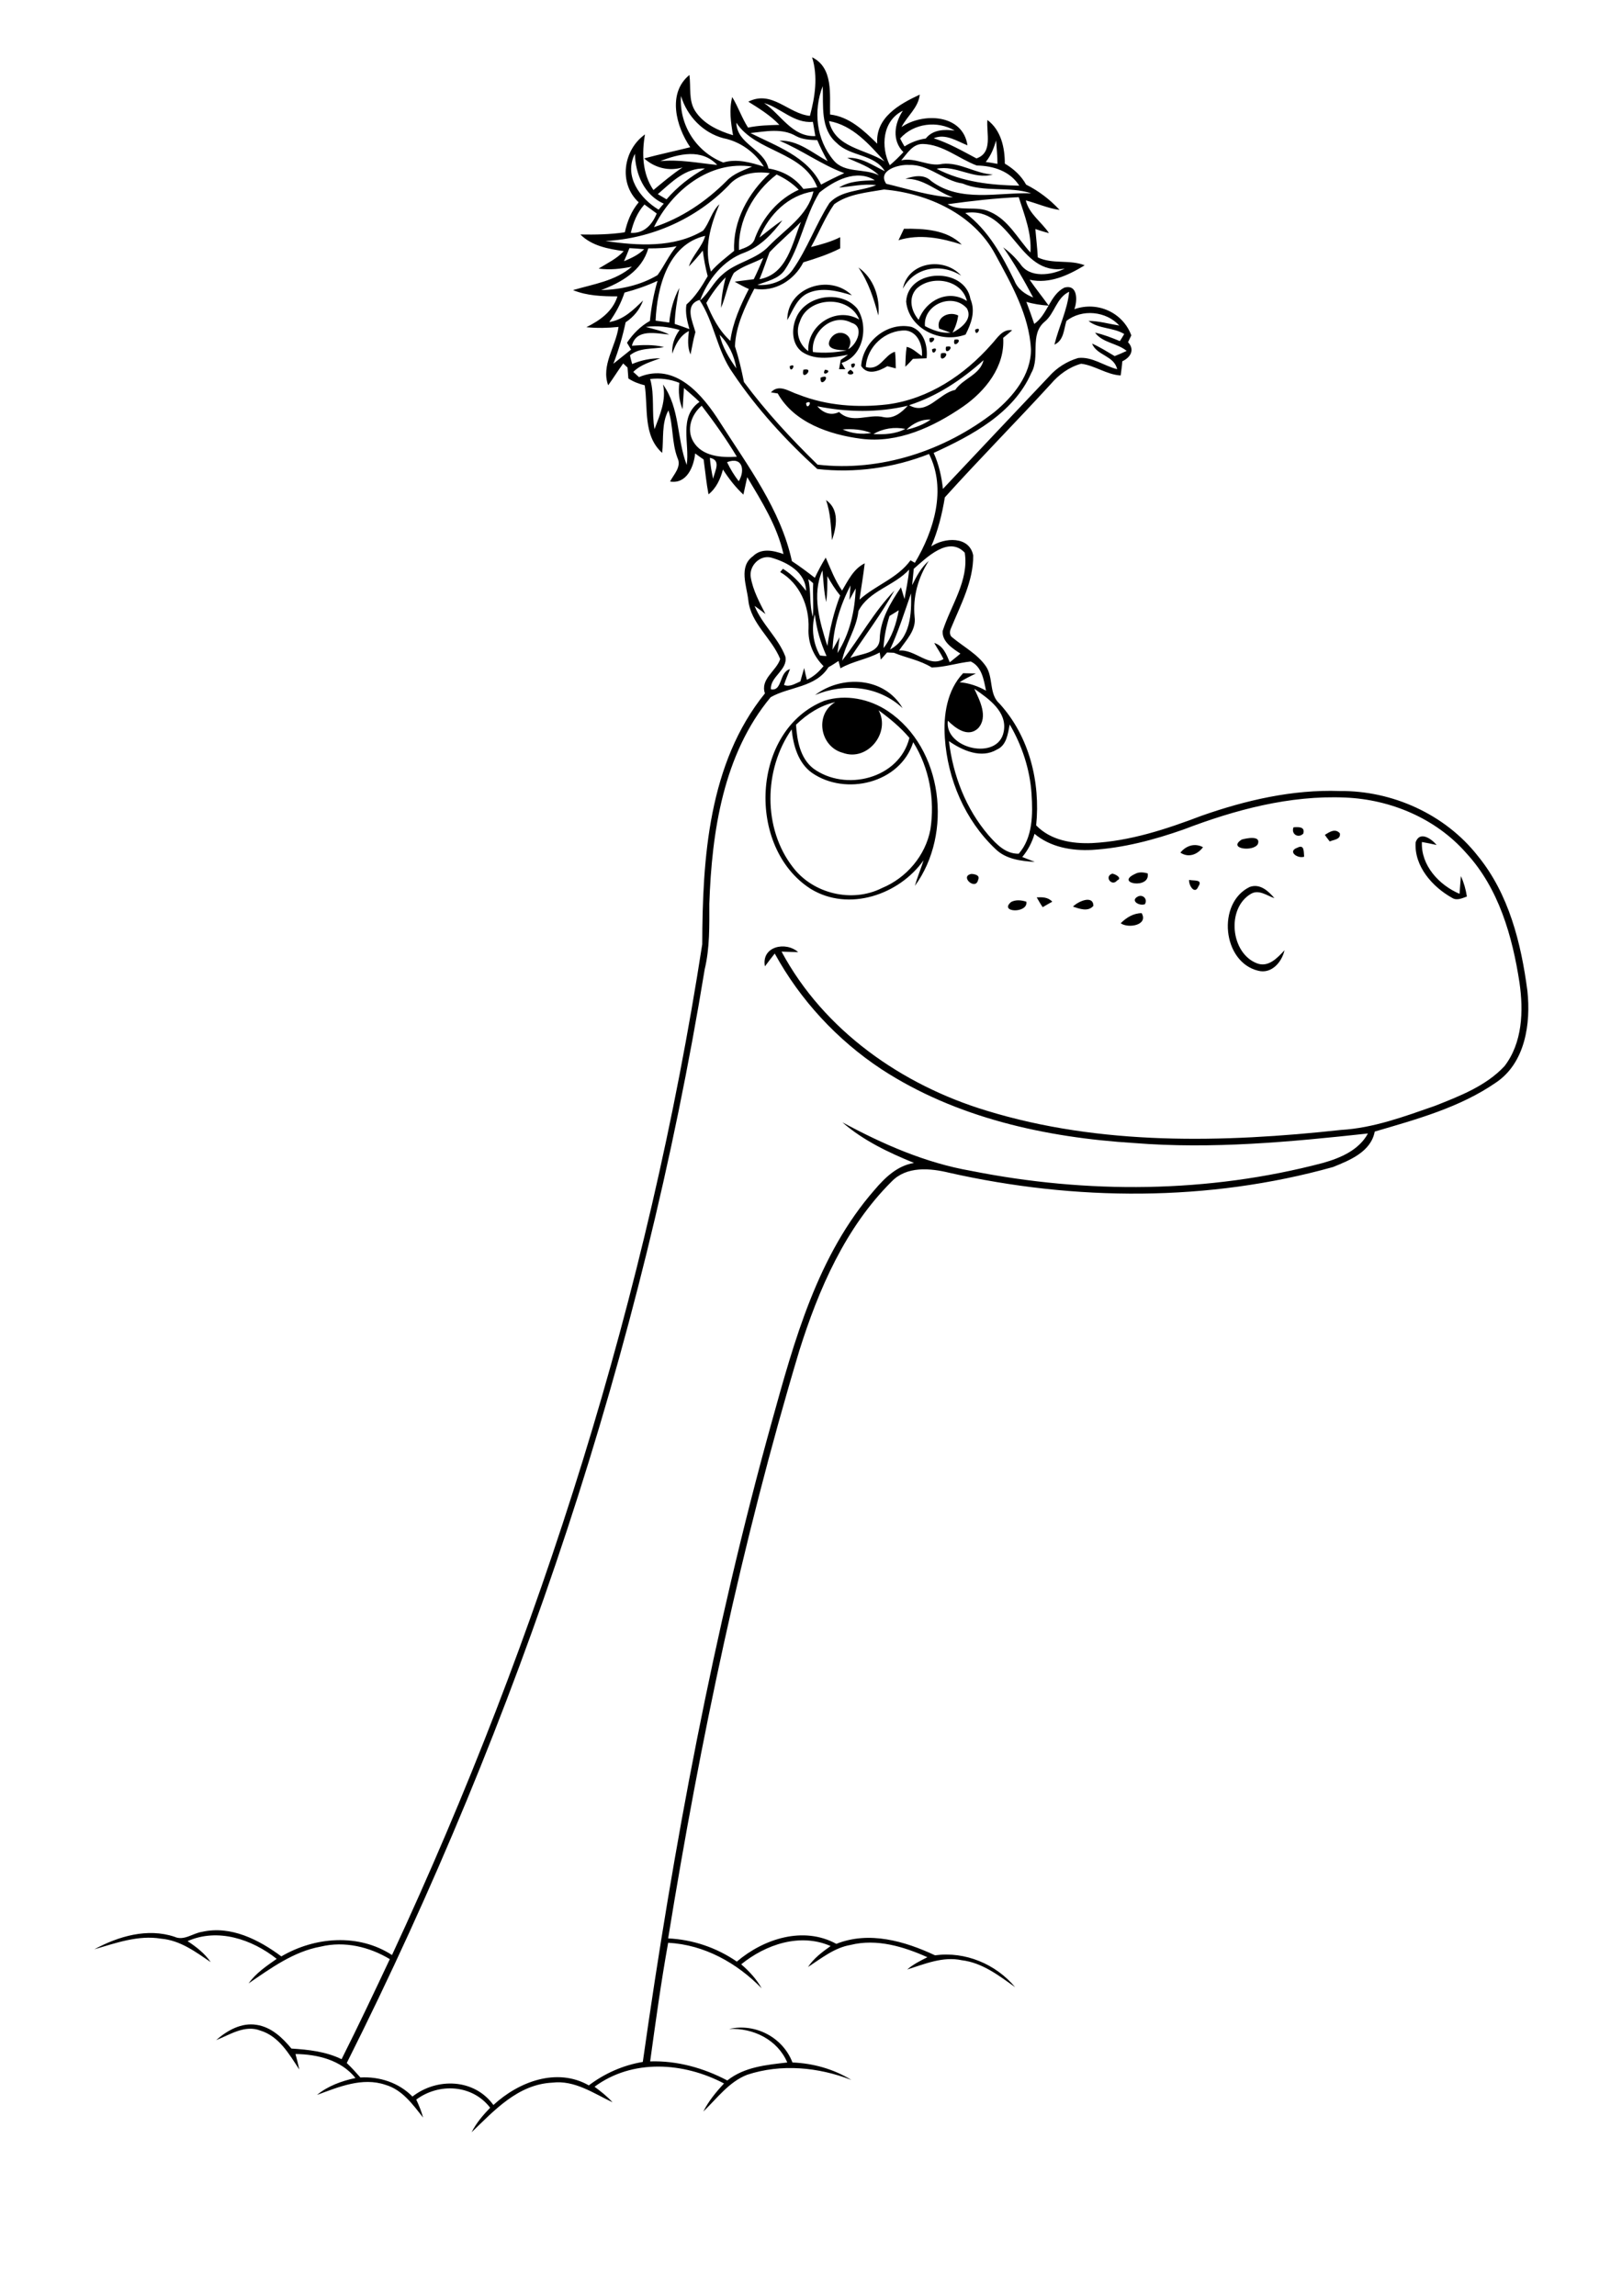 <?xml version="1.0" encoding="utf-8"?>
<!-- Generator: Adobe Illustrator 21.0.2, SVG Export Plug-In . SVG Version: 6.00 Build 0)  -->
<svg version="1.2" baseProfile="tiny" id="Layer_1" xmlns="http://www.w3.org/2000/svg" xmlns:xlink="http://www.w3.org/1999/xlink"
	 x="0px" y="0px" viewBox="0 0 595 842" overflow="scroll" xml:space="preserve">
<g>
	<path d="M411.1,338.6c2.1-2.1,4.7-3.7,7.7-3.7C421.3,339.3,413.9,340.6,411.1,338.6 M393.6,332.5c1.8-1.9,7.4-4.4,7.5-0.3
		C399.2,334.5,396,333.3,393.6,332.5 M370.9,330.8c1.7-0.9,3.8-0.7,5.6-0.1C377.2,335.1,366.3,334.7,370.9,330.8 M380.3,329.1
		c2-0.1,4.2-0.1,5.7,1.6c-0.9,0.5-2.7,1.5-3.5,2C381.7,331.6,381,330.3,380.3,329.1 M417.4,328.8c1.7-0.9,3.7,0.8,2.6,2.8
		C417.9,332.4,414.5,330.3,417.4,328.8 M461.5,356c-13.1-3.2-15.2-24.8-3.1-30.7c3.8-1.4,6.9,1.5,9.1,4.1c-2.7-0.9-5.7-3.3-8.6-1.6
		c-9.1,5.3-7.5,21.8,2.2,25.5c4.2,1.6,7.5-2,10.1-4.8C470.2,352.9,466.4,357.3,461.5,356 M436.2,322.7c1.6,0.4,5.2-0.3,3.4,2.4
		C438.3,328.3,436,324.7,436.2,322.7 M416.4,320.5c1.4-0.8,3.1-0.6,4.6-0.2C422.1,326.3,408.7,324,416.4,320.5 M408,320.4
		c1,0.1,3.9,1.6,1.8,2.5C407.9,325.3,404.9,321.5,408,320.4 M356.4,320.5c1.3,0.1,3.2,0.5,2.4,2.2
		C357.9,326.8,351.8,321.3,356.4,320.5 M478.4,314.2c-2.5,0.8-6.2-2-2.5-3.3C478.6,309.5,478.2,312.5,478.4,314.2 M433,312.7
		c2.1-2.6,5.3-3.6,8.3-2C439.3,313.4,436,314.7,433,312.7 M455.5,307.9c1.8-0.5,7.2-1.6,5.9,1.7
		C459.7,312.5,450.2,311.3,455.5,307.9 M519.3,308.9c1.5-4.3,5.8-1.3,7.7,1c-1.8-0.4-3.6-0.8-5.4-1.1c-0.4,8.6,6.3,15.8,13.8,19
		c0.2-2.2,0.3-4.4,0.5-6.5c1.1,2.4,1.8,4.9,2.2,7.5c-1.7,0.6-3.7,1.6-5.4,0.5C525.5,325.3,518.7,317.7,519.3,308.9 M486,306.2
		c1.7-1.1,3.8-2.5,5.5-0.6c0.4,2.3-2.2,2.3-3.7,3C487.3,308,486.4,306.8,486,306.2 M474.5,303.4c1.8-0.1,4.3-0.3,3.6,2.3
		C476.3,307.6,473.5,305.9,474.5,303.4 M290.9,318.1c7.4,9.7,21.7,13.1,32.6,7.6c9-3.7,16-11.9,17.8-21.5c1.7-11-0.4-22.6-6.3-32
		c-4.8,15.1-24.9,19.8-37.2,11.2c-5-3.6-6.8-10-7.4-15.9C280.1,282.2,279.8,303.9,290.9,318.1 M292,265.8c0.4,5.8,1.5,12.2,6.3,16
		c11.8,8.7,31.6,3.8,35.3-11.2c-3.3-3.9-7.2-7.1-11.3-10.1c4.5,8.2-4.1,18.9-13.1,15.6c-8.4-2.2-10.5-14.1-2.8-18.6
		C301,258.7,296.1,261.8,292,265.8 M302.4,257c7.8-2.5,16.6-0.7,23.3,3.8c20.3,13.6,23.9,45,9.9,64.1c0.9-3.2,2.2-6.2,3.2-9.4
		c-9,12.7-27.5,19-41.4,10.5C273.7,310.9,275.4,267.7,302.4,257 M299,254.9c9.9-7.5,25.5-6.6,32.1,4.8
		C322.3,251.5,309.8,250.4,299,254.9 M303,183.4c5,3.4,3.9,9.8,2.2,14.7C304.8,193.2,304.7,188.1,303,183.4 M301,138.5
		C305.7,136.6,300.7,143.1,301,138.5 M312,135.6C315.6,137.9,308.4,137.9,312,135.6 M302.6,135.6C306.1,135.8,301,138.7,302.6,135.6
		 M298.7,135.6C299.3,136.3,299.3,136.3,298.7,135.6 M294.7,135.6C299.4,134.6,293.6,140.4,294.7,135.6 M289.7,134.3
		C292.7,132.7,289.8,137.7,289.7,134.3 M312.2,133.6C315.3,132,312.4,137.1,312.2,133.6 M345.2,129.6
		C350,128.5,344.2,134.4,345.2,129.6 M341.9,128.1C345.1,126.6,342,131.5,341.9,128.1 M347,127.2C351.2,126.1,346.3,131.3,347,127.2
		 M350.1,124.6C354.2,123.7,349.2,128.7,350.1,124.6 M341,124C345.1,122.9,340.4,128,341,124 M320.4,159.2c4,0.2,8.1,0,11.7-1.9
		C328.1,156.5,323.9,157.1,320.4,159.2 M309.1,157.5c3.3,1.5,7,1.9,10.5,1.3C316.3,157.5,312.6,157.2,309.1,157.5 M332.5,157.6
		c3.2-0.7,6.3-1.9,8.9-3.7C338,153.7,334.9,155.3,332.5,157.6 M299.8,149c2.1,2.4,5,3.6,8,2.1c4.8,4.6,10.8,0.5,16.4,1.9
		c3.6,0.7,6.5-1.7,8.8-4.2C322,151.4,310.8,151.2,299.8,149 M295.7,147.8C295.9,151.2,298.7,146.2,295.7,147.8 M333.5,148.6
		c6.6,3.9,10.9-4.4,16.9-5.6c3-4.3,9.1-5.5,10.4-10.9C352.9,139.2,343.8,145.3,333.5,148.6 M363.6,126.4c2.2-2.3,4-5.8,7.7-5.3
		c-1.1,1-2.2,1.9-3.3,2.8c0.7,10.5-6.5,19.5-14.7,25.2c-10.9,7.5-24,13.6-37.5,11.8c-11.5-1.5-24.5-5.9-30.5-16.6
		c-0.6-0.1-1.9-0.3-2.5-0.4c3-3.3,6.8-0.2,10.1,0.8c10.4,4.1,21.7,4.9,32.7,3.6C340.7,146.3,353.8,137.5,363.6,126.4 M357.7,120.9
		C360.8,119.3,357.8,124.3,357.7,120.9 M315.9,134.2c0.6-8.9,9.6-16.3,18.5-14.3c4.6,1.7,6,7.1,5.5,11.5c-1.7,0.1-3.3,0.1-5,0.2
		c-0.9,1-1.8,2-2.8,2.9c0.1-2.4,0.1-4.9,0.5-7.3c2.2,0.5,3.8,2.2,5.6,3.4c0.3-4-1.5-8.9-6-9.4c-7.4-0.2-14.2,5.9-14.6,13.4
		c5.3,1.5,6.7-4.4,10.7-5.6c0.3,2,0.2,4,0.3,6.1c-0.8-0.2-2.3-0.6-3.1-0.8C322.7,136,318.2,137.9,315.9,134.2 M298.2,129.1
		c4.1,0.5,8.3,0.2,12.4-0.6c-2.7-0.1-8.3-0.1-6-4.2c2.9-4.7,9.7-1.3,6.5,3.8c3.3-1.7,6.1-8.3,1.3-9.7
		C305.4,114.6,297.4,121.7,298.2,129.1 M293.4,118c-1.7,3.9-0.3,8.3,3.1,10.8c-0.5-9.5,10.2-16.6,18.7-11.6
		C311.5,108,296.3,108.7,293.4,118 M292,116.7c3.4-8.5,16.5-10.5,22.4-3.6c4.4,6.4,2.4,17.6-5.7,20c0.4,0.6,1,1.8,1.4,2.3
		c-0.6,0-1.7,0-2.3,0c0.2-1.1,0.4-2.3,0.6-3.4c0.9-0.6,1.8-1.2,2.7-1.9c-5.5,1-11.8,2.3-16.8-1C290.4,126.3,290.3,120.7,292,116.7
		 M288.8,117.4c-0.1-12.1,15.6-17.1,23.7-9.1c-5.2-1.6-11-3.1-16.1-0.8C292.3,109.4,290.9,113.8,288.8,117.4 M339.3,119.6
		c2.9,1.5,6,2.7,9.4,2.4c-1.4-0.5-2.8-1-4.2-1.5c-1.2-4.2,3.6-6.5,7-4.8c-0.3,2.2-1,4.3-2.1,6.3c3.1-1.6,7.5-4.9,5.3-8.9
		C349.4,107.1,338.6,111.7,339.3,119.6 M336.1,106c-3,3.4-1.8,8.2,0.9,11.3c2.6-7.2,10.9-11.4,17.7-6.9
		C352.8,102.4,341.5,100.7,336.1,106 M332.4,110.6c0.7-12.3,21.6-12.7,23.6-0.9c1.9,4.5,0.3,8.9-1.8,13
		C345.1,126.1,333.4,120.6,332.4,110.6 M314.9,98.1c5.6,3.9,8,11,7.3,17.6C320.5,109.5,318.6,103.4,314.9,98.1 M331.2,105.9
		c1.9-10,15.2-11.8,21.4-4.8C345.2,96.4,335.4,97.9,331.2,105.9 M331.6,83.9c7.2-0.1,15.8,0.3,21.2,5.8c-7.5-2.4-15.4-4-23.2-1.6
		C330.3,86.7,330.9,85.3,331.6,83.9 M365.7,274.9c-5.7,3.4-12.6,0.4-17.6-3.1c1.5,12.6,6.2,24.8,14.5,34.5c2.9,3.3,6.3,6.9,11.1,6.8
		c5.2-6,5.2-14.5,4.7-22c-0.6-9-3.5-17.7-8-25.4C369.7,269.1,369.3,273.3,365.7,274.9 M357.4,252.6c2,4.3,5.2,10.3,1.4,14.5
		c-3.7,3.5-8.3,0-11.1-2.8c-1.4,10.3,18.5,14.9,20.5,4C369.6,261,362.6,256.2,357.4,252.6 M308.3,245.1c-0.2-0.7-0.5-2-0.7-2.7
		c-1.2,0.8-2.4,1.6-3.7,2.3c-4.7,7.5-14.4,7.1-21.2,11c-17.4,20.9-21.6,49.4-22.5,75.8c0,8,0.2,16.1-1.7,24
		c-22.8,139.4-68,274.9-131.3,401.1c1.8,1.7,3.4,3.5,5,5.3c7-0.4,14.1,1.9,19.1,7c9-7,22.7-6.6,29.7,3.1c9.2-8.5,23.2-13.9,35-7.2
		c5.8-4.4,12.6-7.4,19.8-8.6c11.2-79,25.9-157.7,47.3-234.7c8.3-29.9,16.8-61.2,37.7-85.1c3.9-4.6,8.4-8.9,14.5-9.9
		c-9.3-3.8-18.6-8.2-26.3-14.9c14.8,8,30.5,14.9,47.2,17.8c42.6,8.5,87.1,8.2,129.1-2.9c6.4-1.8,13.2-4.7,16.5-10.8
		c-28.5,3.1-57.2,5.8-85.8,3.5c-32.3-2-65.3-9.2-92.7-27.1c-16.2-10.7-29.8-25.4-39.1-42.4c-1.2,1.5-2.4,3.1-3.6,4.7
		c-1.4-7.3,7.6-9.3,12.2-5.2c-2.1-0.1-4.1-0.1-6.1-0.2c15.5,28.9,44.1,48.9,75.1,58.3c42,12.9,86.9,11.8,130.1,7.1
		c11.9-0.7,23.2-4.9,34.4-8.8c9.1-3.6,18.8-7.3,25.6-14.6c6.6-8.6,7-20.2,5.5-30.6c-2.6-17-7.6-34.6-19.5-47.5
		c-11.1-12.7-27.7-19.7-44.4-20.4c-20.4-0.9-40.5,4.5-59.3,11.7c-10.8,3.8-22.1,6.8-33.6,7.5c-7.4,0.4-15.3-1-21.1-5.9
		c-0.9,3.1-2.4,6-4.5,8.5c1.5,0.6,3.1,1.2,4.6,1.8c-5.1-0.3-10.7-1-14.5-4.8c-11.1-10.5-17.5-25.5-18.5-40.7
		c-0.6-8.3,0.8-17.5,6.7-23.7c1.6,0,3.1,0.1,4.7,0.1c-2.1,1-4.1,2-6,3.2c3.4,0.3,6.7,1.4,9.7,3.1c-0.8-3.9-1.5-8.8-5.6-10.7
		c-4.8,0.5-9.5,2.1-14.3,2.2c-4.3-2.7-9.3-3.5-13.9-5.4c-0.6,0-1.9-0.1-2.5-0.1c-0.8,0.9-1.6,1.8-2.3,2.6c-0.1-0.6-0.3-1.9-0.4-2.6
		C318.1,241.8,312.8,242.5,308.3,245.1 M300.8,240.4c0.6,0.1,1.8,0.2,2.4,0.2c-2.2-4.9-3.7-10-4.3-15.3
		C297.6,230.4,298.2,235.9,300.8,240.4 M326.3,225.9c-1.2,3.8-2,7.8-2.2,11.8c3.1-4,4.7-8.9,5.6-13.9
		C328.6,224.5,327.5,225.2,326.3,225.9 M326.5,238.2c7.6-4.1,7.9-13.1,7.7-20.6C331.8,224.5,329.6,231.5,326.5,238.2 M305.4,238.3
		c0.9-1.5,1.7-3.1,2.6-4.6c-0.2,1.4-0.6,4.3-0.8,5.8c4.5-7,6.4-15.4,6.7-23.7c-0.8,1.4-1.5,2.8-2.3,4.2c0.1-1.3,0.3-4,0.4-5.3
		C308.2,222,305.7,230.1,305.4,238.3 M296.5,212.4c1.1,4.6,0.3,9.3,1.7,13.8c0.3-4.1-0.1-8.2,0.1-12.3
		C297.9,213.5,297,212.8,296.5,212.4 M314.9,224.1c-0.7,6.5-4.8,12-6,18.2c6.6-8.4,11.7-18,19.2-25.7c-4.8,8.6-10.8,16.5-16.2,24.7
		c3.7-1.6,10.6-1.5,10.8-6.9c0.2-7.1,3.9-13.3,7.8-19c0.4,1.4,0.9,2.9,1.3,4.3c0.6-3.6,1.4-7.1,1.7-10.8
		C328,214.9,318.6,216.7,314.9,224.1 M303.5,236.9c0.9-6.3,2.4-12.5,4.7-18.5c-1.8-2.2-3.3-4.6-4.7-7.1c0,3.2,0,6.3-0.4,9.5
		c-0.9-3.8-1-7.7-1.4-11.6C297.7,218.1,300.7,228.1,303.5,236.9 M275.4,211.7c0.8,4.8,3.2,9.2,5.4,13.5c-1-0.8-3-2.3-4-3
		c2.7,6.8,8.7,11.7,11.3,18.6c1,4.9-5.7,7.4-5.3,12c4.3,0.8,2.9-6.3,7-7.4c-0.7,1.9-1.6,3.8-2.2,5.8c2.1,0.9,4.1-0.5,6-1.3
		c0.5-1.7,0.9-3.3,1.4-4.9c0.2,1.1,0.7,3.2,1,4.3c2.4-1.1,4.4-2.9,6.1-5c-3.7-3.7-5.8-8.6-5.5-13.9c0.3-8.1-3.2-16.4-10.4-20.6
		l1-1.2c3.4,2.1,6.1,5,8.5,8.1c-0.2-6.9-6.9-10.5-12.8-12.2C278.7,203.4,274.7,207.6,275.4,211.7 M335.2,208.6c-0.2,2-0.4,4-0.6,6
		c1.6-3.2,3.3-6.5,6.1-8.9c-3.9,6.1-5.9,13.2-5.2,20.5c0.7,5-3.2,8.6-5.7,12.4c5.9-0.6,11,6.4,16.3,3.1c-1-2.1-2.3-3.9-3.4-5.9
		c3.3,1,4.5,4.2,5.7,7.1c1.3-1.1,2.7-2.1,3.9-3.2c-2.9-1.9-6.8-4.4-6.5-8.3c3-9.4,9.7-18.5,8.1-28.7
		C348,196.4,339.9,204.5,335.2,208.6 M266.7,169.5c1.2,2.5,2.6,4.8,4.3,7C273.4,172.5,272.4,167.3,266.7,169.5 M260.4,167.9
		c0.2,2.6,0.6,5.1,1.2,7.7C262.2,172.7,264.7,168.8,260.4,167.9 M257.4,148.8c-3.7,3.1-5.7,8.6-3.1,13.1c3.2,5.5,10.3,6,16,5.6
		C266.4,161,262,154.8,257.4,148.8 M238.5,139c1.7,6,0.5,12.3,1.6,18.4c2-5.3,4.4-10.7,3.1-16.4c6.3,8.8,5,19.8,8.7,29.5
		c1.2-7.8-3.1-17.6,4.7-23.1c-1.8-1.8-3.8-3.4-5.7-5.1c-0.2,2.6-0.3,5.2-0.5,7.8c-1.3-3.1-1.6-6.4-1.2-9.7
		C245.7,139,242.1,138.6,238.5,139 M264,122.8c1,4.6,3.5,8.6,6.1,12.3C269.4,130.5,267.3,126.1,264,122.8 M255.1,121.8
		c-0.8,2.7-1.2,5.5-1.8,8.2c-1.2-2.8-0.9-5.7-0.6-8.6c-3.3,1.7-4.9,4.9-6.1,8.3c-0.2-3.2,0.8-6.1,2.7-8.7c-4-1.1-8.2-1.7-12.4-1.1
		c2.9,0.8,5.9,1.4,8.6,2.8c-4.8-0.4-12.1-2.3-13.7,4.1c3.9-0.3,7.9-0.5,11.8,0.5c-4.2,0.8-9,0.1-12.5,3c0.2,1.1,0.5,2.1,0.8,3.2
		c3.3-1.4,6.8-2.1,10.3-2.1c-3.5,1.3-7.2,2.3-9.9,5c0.7,0.6,1.4,1.3,2.1,1.9c13.4-5.6,23.5,6.7,29.8,16.7
		c10.2,16,22.2,31.9,26.3,50.8c2.9,1.9,5.7,4,8.4,6.1c1.2-2.5,2.5-5,4-7.4c1.8,4.1,3.4,8.4,6,12.1c2.2-3.7,4.2-8,8.3-10
		c-0.5,4.5-1.3,8.9-1.9,13.3c5.9-5.3,13.9-7.8,18.7-14.4c0.4,0.2,1.2,0.7,1.6,0.9c7-11.7,11.7-27,5.2-39.9c-13,5.1-27.2,7.1-41,5.5
		c-11.5-10.5-22.2-22.1-30.9-35.1c-5.9-8.2-6.8-18.6-12.3-26.9C250.9,111.8,254.1,118,255.1,121.8 M383.2,118
		c-5.7,4.8-1.5,12.9-4.9,18.8c-6.5,14.8-21.8,22.9-35.8,29.3c1.9,4.2,2.9,8.7,3.4,13.2c12.9-13.7,25.9-27.5,38.9-41.2
		c2.8-3.2,6.6-5.6,10.7-6.8c5.1-0.6,9.5,2.9,14.3,4.1c-1.1-5-7.5-5-9.2-9.4c2.9,1.3,5.6,3,8.3,4.6c1.5-0.6,2.9-1.2,4.4-1.9
		c-3.5-2.9-8.8-2.9-11.6-6.7c3.2,0.7,6.2,1.9,9.1,3.1c0.4-0.6,1.2-1.9,1.6-2.6c-4.1-2.5-9.4-1.8-13.1-4.8c3.8,0,7.5,1.1,11.3,1.7
		c-4.8-5.3-13.7-6.2-19.4-1.7c-1,3.1-0.9,7.1-4.4,8.7c1.6-6.6,4.8-12.8,5.4-19.4C387.5,109.2,386.9,115,383.2,118 M229.1,107.3
		c-1.3,3.9-3.2,7.5-5.6,10.8c5.2-0.8,8.8-4.4,12.4-7.9c-1.2,3.3-3.4,6-6.4,8c-1.1,5.2-2.6,10.3-4.5,15.2c2.1-1.7,4.3-3.4,6.5-5.2
		c-0.4-0.6-1.1-1.9-1.5-2.5c2.2-3.3,5-6.1,8.4-8c0.5-5,1.4-9.9,2.8-14.7C237.3,104.8,233.3,106.2,229.1,107.3 M269.2,100.1
		c-2.3,4-2.9,8.6-4.7,12.8c0.1-3.8,0.8-7.6,1.7-11.2c-2.8,2.8-5.1,6-7.1,9.4c2.1,5.1,4.6,10.1,8.8,13.9c0.9-6.7,3.7-13,6.8-19
		c-1.8-0.8-3.5-1.7-5.2-2.7c2.3-0.3,4.7-0.6,7-0.9c1.3-2.6,2.4-5.2,3.5-7.8C276.5,96.5,272.4,97.5,269.2,100.1 M230.9,91
		c-0.6,1.6-1.3,3.2-2,4.8c2.6-1.1,5.3-2.3,7.4-4.4C234.5,91.2,232.7,91.1,230.9,91 M237.8,91.1c-2.3,8.2-9.9,12.5-17.3,15.3
		c7.2-0.2,14.5-1.8,20.7-5.5c2.5-3.4,4.2-7.4,7-10.6C244.8,91,241.3,91.1,237.8,91.1 M240.5,117.6c1.7,0.2,3.4,0.5,5,0.7
		c0.4-4.4,1.6-8.8,3.7-12.7c-0.8,4.4-1.6,8.8-1.7,13.2c1.8,0.6,3.6,1.2,5.4,1.9c-0.8-2.9-1.6-5.9-1.1-9c3.3-2.9,5.6-6.6,7.8-10.4
		c-0.8-3.1-1.4-6.2-1.8-9.4c-1.6,2-3.3,4-5.1,5.8c1.3-4.1,4.8-7,6-11.2C245,89.6,241,105.5,240.5,117.6 M282.3,92.5
		c-1.3,3.3-2.3,6.6-3.7,9.9c10.1-1.8,12-13.1,15.2-21C290.1,85.2,286,88.6,282.3,92.5 M354.1,78.1c8.4,6.3,13.5,15.6,18,24.8
		c1.2,3.1,3.9,5,6.9,6.2c-3.4-6.4-6.9-12.5-11-18.4c2.3,1.7,4.4,3.7,6.2,6c3.5,5.4,11.4,4.3,16.4,1.8
		C373.3,101.5,371.3,75.4,354.1,78.1 M231.4,85.4c4.8,0.3,7.8-2.9,9.5-7.1c-1.5-1.1-3-2.2-4.5-3.3C233.7,78,232.3,81.6,231.4,85.4
		 M347.6,74.9c4.8,2.9,10.7,0.4,15.6,2.8c6.7,2.9,10.1,9.8,14.8,14.9c0.5-7.1-2.2-13.7-4.3-20.3C365,72.7,356.3,73.7,347.6,74.9
		 M278.6,87.1c2.8-2.1,5.4-4.4,8.4-6.3c-3.6,4.9-8.1,9.6-13.8,11.8c-7.9,2.8-13.6,10-16.4,17.6c3.2-2.7,4.9-6.7,8.1-9.4
		c5-4.7,12.5-5.5,17.2-10.6c6-6.2,14.2-11,16.3-20C289.1,71.6,282.1,78.7,278.6,87.1 M306,74.9c-3.4,4.9-5.6,10.5-8.5,15.7
		c3.6-0.9,7.3-1.9,10.7-3.6c0,1.4,0,2.7,0,4.1c-4.3,2.2-8.9,3.7-13.5,5.1c-3.4,6.6-10.4,11-18,9.7c-3.4,6.6-6.8,13.6-7.1,21.1
		c1.4,4.3,2.4,8.6,3.3,13.1c8.1,10.9,17.3,20.8,27,30.3c23.1,2.7,46.7-5.1,64.9-19.3c6.9-5.7,13.4-13.6,13.4-23
		c-0.7-12.6-7.2-23.9-13.1-34.8c-7.9-14.8-24.8-22.4-40.8-23.8C318.1,70.6,311.2,71.1,306,74.9 M300.6,70.6
		c-5.5,8.9-6.9,19.8-12.8,28.5c-2.3,3.3-6.5,4-10,5.4c4.9,0.4,10.1-1.5,13-5.6c5.4-7.7,8.5-16.7,13.5-24.5
		c4.4-4.7,11.5-4.2,17.1-6.5c-4.6-0.6-9.1,0.5-13.6,0.9c3.9-2.5,8.6-2.5,13.1-2.7C314.1,61.9,306.1,66.2,300.6,70.6 M271.1,91.7
		c2.4-0.9,5.2-1.7,5.9-4.5c2.9-7.6,8.5-14.2,16-17.6c-2.3-2.4-5.1-4.2-8.1-5.6C276.4,70.5,270.6,80.9,271.1,91.7 M267.2,68.1
		c-11.9,12.2-28.2,19.4-45.1,20.3c11.9,1.7,25.1,2.6,35.8-3.8c2.4-2.9,3.1-7,6-9.7c-3.3,7.8-5.8,16.3-3.1,24.7
		c2.5-2.9,5.6-5.2,8.5-7.6c-0.5-11,5.2-21.2,13.1-28.5C276.9,62.7,270.9,63.7,267.2,68.1 M241.3,71.2c1.1,0.6,2.1,1.3,3.2,1.9
		c4-4.6,8.8-8.4,14.1-11.3C251.4,61.5,246.3,66.9,241.3,71.2 M239.9,83.3C250,80,259,73.9,266.5,66.4c2.5-2.7,6.1-3.9,9.4-5.3
		C260.3,58.7,246.4,70,239.9,83.3 M325.1,67.4c8,1.9,16.1,4.6,24.5,5c-6-2.1-10.8-7.1-17.5-6.8c3.1-1.1,6.9-1.8,9.5,0.8
		c10.7,8,24.5,4.1,36.7,4.5c-8.2-2.7-17.2-0.2-25.2-3.6c-7-1-12.4-7.1-19.6-6.8C329.7,60.2,321.7,62.5,325.1,67.4 M241.6,76.9
		c0.6-0.7,1.2-1.5,1.9-2.2c-7.2-3.2-10.4-10.8-10.6-18.3C228.7,64.6,234.8,72.8,241.6,76.9 M242.2,59.1c7.1-0.7,13.9,0.7,20.9,1.4
		C257.4,54.4,249,56.4,242.2,59.1 M330.6,58.8c5.3-1.2,10,2.5,15.1,1.3c6.4-0.7,12.1,3.6,18.5,3.9c-7.2,2-13.5-3.6-20.6-2.1
		c9.4,4.9,19.9,6,30.3,6.2c-3.4-5.4-9.6-7.3-15.6-7.4c-6.6-2.5-12.4-7.7-19.7-7.9C334.8,52.7,332.8,56.3,330.6,58.8 M361.6,59.4
		c1.4,0.2,2.8,0.4,4.3,0.7c0-2.9-0.3-5.7-0.5-8.6C364.6,54.3,363.5,57.1,361.6,59.4 M275.3,48.8c9.5,4.8,20.9,8.6,25.9,18.9
		c2.8-1.5,5.6-2.9,8.5-4.2c-8.4-3.1-15.6-8.5-23.8-11.9c6.8-0.3,12.1,4.5,17.7,7.5c-1.4-2.5-2.7-5.1-3.8-7.7
		c-2.7-0.1-5.4-0.2-7.8-1.5C286.9,46.9,280.8,48.2,275.3,48.8 M330.2,50.8c0.5,1,1,1.9,1.6,2.9c2.4-1.5,5-2.5,7.8-2.9
		c2.6-3.3,6.8-3.4,10.6-2.9C343.9,44.1,335.1,45.2,330.2,50.8 M270.1,45c0.3,8,10.1,9.5,11.8,16.8c5.1,0.8,9.7,3.3,12.8,7.5
		c1.7-0.2,3.4-0.4,5.1-0.6C294.7,55.4,277.4,56,270.1,45 M304.1,44.4c2.2,9.9,13.4,10.2,20.4,14.8C318.9,53,312.8,45.9,304.1,44.4
		 M326.4,60.6c1.8-1.5,3.4-3.1,5-4.8c-4.3-4.3-3.3-10.5-0.2-15.2C323.7,44.3,323,53.8,326.4,60.6 M280.3,37.8
		c6.2,4.2,10.3,12.5,18.8,12.1c-0.3-1.7-0.6-3.5-0.9-5.2C291.2,45.3,286.5,39.6,280.3,37.8 M249.8,35.2
		c-0.7,10.7,5.6,20.5,15.5,24.4c5-1.5,10.1,0,14.9,1.5c-3.3-5.3-8.7-9.2-14.8-10.4C257.9,48.7,252.1,42.7,249.8,35.2 M305.8,58.8
		c4.1,4.9,11.3,2.8,16.6,5.5c-3.2-3.2-7.6-4.5-11.6-6.4c5.2-0.3,9.4,2.8,13.8,4.9c-3.9-6.4-12.6-5.3-17.6-10.3
		c-6.2-5.2-4.9-13.8-5.2-20.9C298.3,40.6,299.4,51.2,305.8,58.8 M297.9,21c7.9,3.9,6.4,13.7,6.6,21c7.1,0.8,12.4,5.9,17.3,10.7
		c-0.7-9.6,8.1-14.5,15.6-18c-0.5,4.8-4.6,7.8-6.7,11.9c7.9-5.4,22.5-4.8,24.2,6.7c-4-1.6-8-4.4-12.4-2.6c5.6,1.8,10.6,4.7,15.7,7.4
		c6.1-2.1,3.6-9.2,4-14.1c5,3.7,6.4,10.1,6.4,16c3.2,1.9,6,4.4,7.8,7.7c4.6,2.3,8.8,5.5,12.3,9.3c-4.3-0.6-8.2-2.4-12.4-3.5
		c1.2,5,5.8,7.9,8.5,12c-1.7-0.4-3.4-1-5-1.5c0.3,3.5,0.7,6.9,0.9,10.4c5.4,2.6,11.7,0.7,17.2,2.9c-6.1,3.7-12.9,6.9-20.2,5.3
		c2.2,3.2,4.7,6.3,7,9.5c-2.8-0.2-5.6-0.6-8.2-1.4c1,2.7,2,5.4,2.9,8.1c4.9-3.4,5.7-10.6,11-13.3c5-1.4,4.9,4.8,3.7,7.9
		c8.5-3,17.8,1.2,20.9,9.6c-0.4,0.8-0.8,1.7-1.2,2.5c2.6,2.8,0.9,5.6-2.1,7c-0.1,1.7-0.4,3.5-0.6,5.2c-5.2-0.3-9.5-3.7-14.5-4.3
		c-4.4,1.2-8.2,4-11.1,7.4c-12.8,14-26.2,27.5-38.9,41.6c-1,6.1-2.5,12.2-5,18c4.8-3.3,14-3.9,15.4,3.3c0.1,9.4-4.6,18.1-8.1,26.6
		c-0.6,1.2-0.7,2.8,0.6,3.6c4.1,3.4,9.1,6,12.2,10.5c2.8,4.2,1,10.2,5,13.7c10.9,12,15,28.7,13.4,44.6c5.3,5.5,13.2,6.8,20.5,6.5
		c13.9-0.7,27.2-5.1,40.1-10c16.2-5.7,33.4-9.7,50.7-9.1c19.3-0.2,38.7,8.5,50.7,23.8c11.4,13.9,15.9,32,18.2,49.5
		c1.3,12-0.8,26.4-11.5,33.6c-13.3,9.2-29.2,13.5-44.5,18c-1.4,7.4-9.1,10.5-15.3,13c-45.8,12.8-94.6,12.5-140.8,2.1
		c-7-1.7-15.6-2.5-21.1,3.2c-17,16.9-26.8,39.5-33.9,62.1c-21.2,70.6-36.3,142.8-48.1,215.5c9,0.4,17.8,3.4,25.2,8.5
		c9.9-8.4,24.4-13.1,36.5-6.5c12-4.8,25.1-1,36.2,4.2c11.1-1.5,22.3,3.2,29.4,11.7c-6-4.3-12.1-9-19.6-9.9c-6.9-1.5-13.6,1.4-20,3.4
		c2.2-1.9,4.8-3.2,7.4-4.5c-8.7-3.9-18.6-6.9-28.2-4.5c-5.9,1-10.7,4.9-15.6,8.1c2.1-3.2,5.2-5.5,8.3-7.7
		c-11.2-4.9-23.8-0.6-32.8,6.7c2.9,2.5,5.6,5.4,7.5,8.8c-9.1-9.3-21-16-34.3-16.7c-2.6,14.4-4.6,29-6.6,43.5
		c9.9-0.3,19.6,2.4,28.3,7c6.3-5,14.3-5.7,22-6.6c-3.6-8.4-12.5-12.7-21.3-12.3c9.6-2.2,19.7,3.1,23.2,12.3
		c7.6,0.3,15.1,2.4,21.6,6.4c-12.1-4.7-25.7-6-38.2-1.9c-6.7,2.6-11.1,8.7-16.1,13.5c1.9-3.8,4.7-7.2,7.6-10.3
		c-14.8-7.8-33.6-9.1-47.5,1.2c2.3,1.7,4.6,3.5,6.6,5.7c-7-3.3-13.9-8.2-22.1-7.2C190,764.4,181.3,774,173,782
		c1.7-3.4,4.2-6.3,6.8-9c-6.5-8.5-18.7-9.2-27.1-3c1,2.2,1.9,4.3,2.5,6.6c-3.8-4.8-7.6-10.2-13.8-12c-8.5-2.9-17.2,0.8-25.1,3.7
		c4-3.3,9-5.1,14.1-6.2c-5.3-6.6-13.9-8.7-22-8.8c0.5,1.9,1,3.8,1.4,5.7c-3.7-5.6-7.4-12.2-14.3-14.3c-5.7-2.2-11.1,1.5-16.2,3.5
		c4-3.5,9.2-6.5,14.8-5.6c5.4,0.8,9.5,4.7,12.8,8.7c6.3,0.4,12.7,1.1,18.4,3.9c6.1-12.1,11.9-24.4,17.7-36.7
		c-7.5-4.5-16.6-6.7-25.3-4.6c-10,1.8-18.3,7.9-26.5,13.5c2.7-3.8,6.6-6.4,10.3-9c-9.1-7.2-21.6-11.4-32.7-6.5
		c3.2,2.1,6.3,4.5,8.5,7.7c-5.6-3.8-11.2-8-18.2-8.6c-8.4-1.4-16.6,1.6-24.5,3.9c8.9-4.8,19.5-7.9,29.4-4.6
		c3.5,1.6,6.7-1.3,10.1-1.8c10.6-2.4,20.9,2.9,29.1,9c12.3-7.2,28.3-8.5,40.6-0.5c54.7-117.6,94-242.5,113.8-370.7
		c0.1-31.6,2.3-66.4,23-92c-1.8-5.3,4.2-8.2,5.6-12.6c-3.1-7.7-10.8-13-11.7-21.6c-0.6-5.3-3.6-12.3,1.7-16.1
		c3.1-3.1,7.5-2.1,11.2-0.8c-2.3-10.3-8-19.3-13.3-28.2c-0.5,2.1-0.9,4.3-1.4,6.4c-2.9-2.7-5.3-5.8-7.5-9.2
		c-0.9,3.4-2.4,6.8-5.3,9.1c-0.8-4.2-1.2-8.5-1.8-12.8c-1.1-0.7-2.1-1.5-3.1-2.2c-0.5,4.9-3.1,11.3-9.2,10.3
		c1.4-2.7,4.3-5.4,2.7-8.7c-2.1-5.6-1.5-11.8-3.3-17.4c-2.6,4.8-1.7,10.4-2.3,15.6c-7.1-6.4-5.1-16.4-6.4-24.8
		c-2.1-0.5-4.2-1.3-6-2.5c-0.1-1.3-0.2-2.6-0.3-4c-0.4-0.4-1.2-1.1-1.6-1.5c-1.9,2.6-3.6,5.4-5.5,8c-2.7-7.3,2.8-14.2,3.8-21.4
		c-3.9,0.4-7.9,0.5-11.8,0.1c5-2.5,9.6-5.7,11.4-11.3c-5.5,0-11.2-0.2-16.3-2.3c7.4-2.2,15.5-3.3,21.6-8.6c-4,0.8-8.1,1.3-12.2,0.7
		c3.2-2,6.7-3.6,9.2-6.4c-5.7-0.8-11.7-1.9-15.9-6.1c5.4,0.1,10.9,0,16.3-0.8c0.9-4,2.4-7.8,5.1-11c-7.5-6.9-5.7-19.2,2.3-24.9
		c-1.2,6.9-1,14.4,3.1,20.4c3.5-2.9,6.9-5.8,10.7-8.3c-5,1.5-10.2,0.2-14.1-3.3c5.6-1.5,11.3-2.7,16.9-4.1
		c-5.2-7.6-8.5-19.8-0.3-26.5c0.6,4.4-0.4,9.3,2.1,13.2c3.1,4.8,8.6,7.3,13.9,8.9c-0.8-4.6-1.5-9.4-0.3-14c2.2,3.6,3.5,7.6,5.8,11.2
		c3.8-0.8,7.7-0.9,11.5-1c-3.3-3.5-7.4-6-11.4-8.5c8.7-4.4,14.6,4.4,22.6,5.2C299,35.4,300.1,28.1,297.9,21"/>
</g>
</svg>
